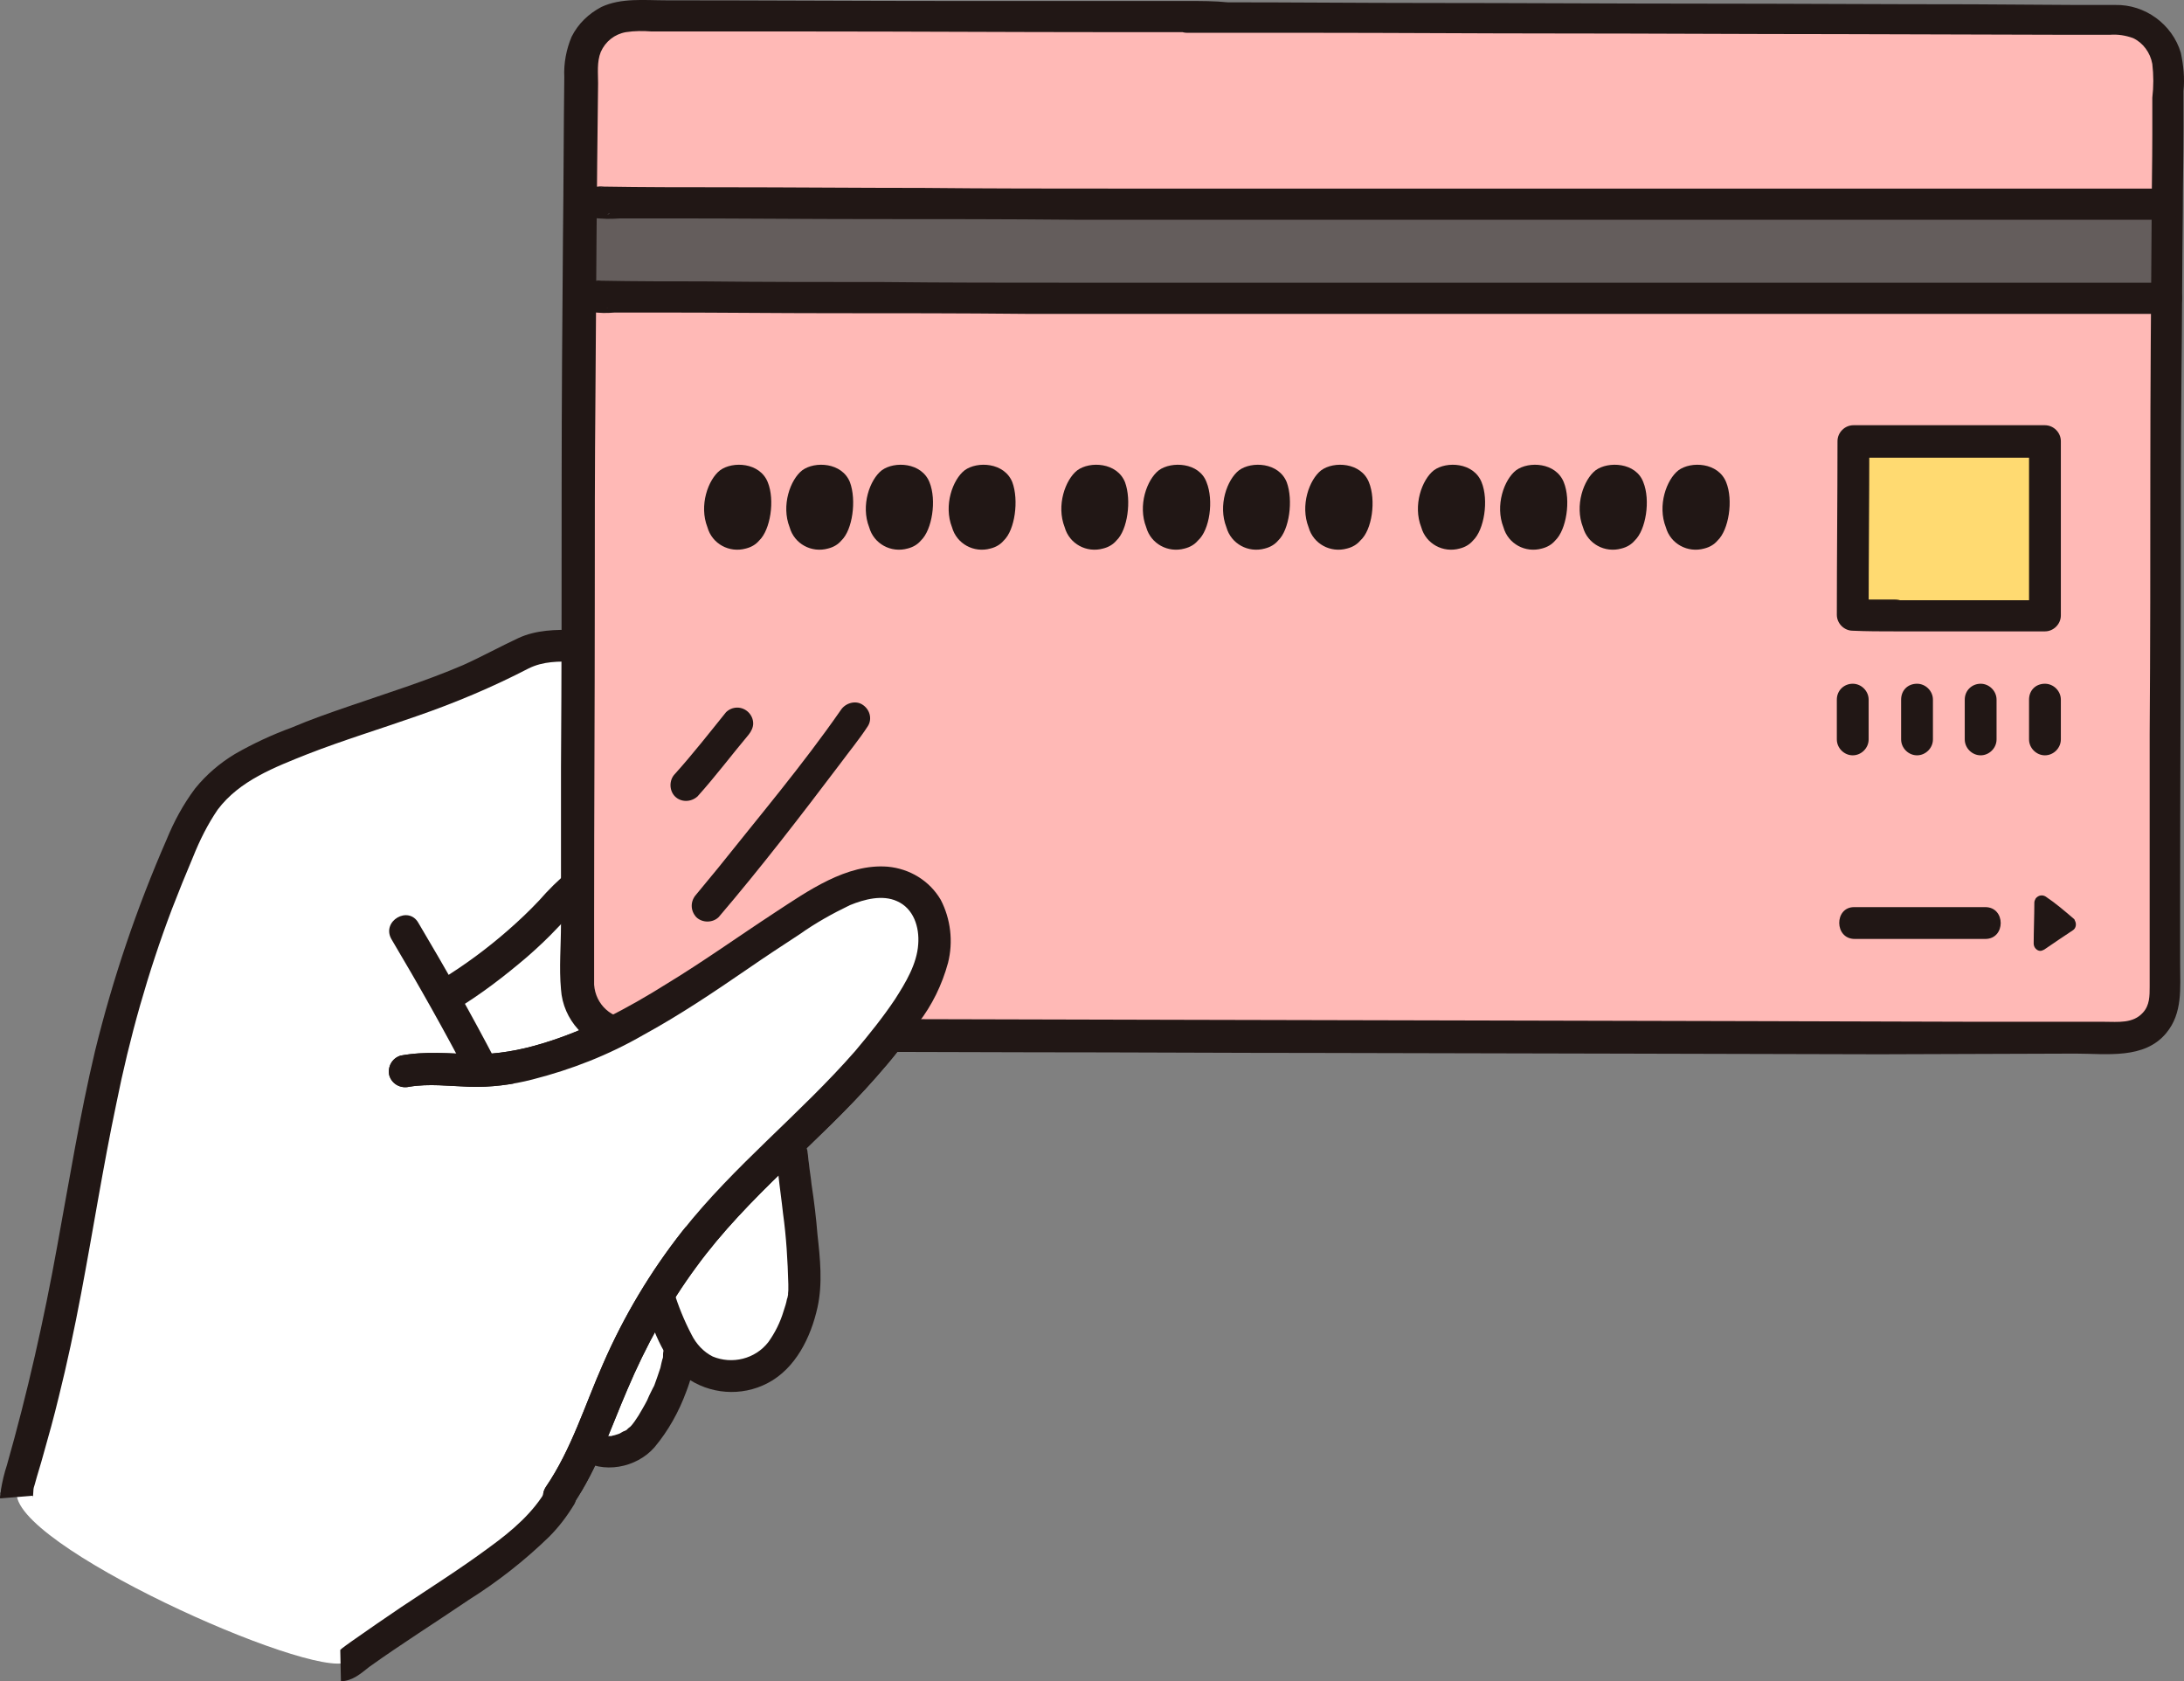<svg id="_レイヤー_2" data-name="レイヤー 2" xmlns="http://www.w3.org/2000/svg" viewBox="0 0 329.52 253.65"><rect x="0" y="0" width="329.52" height="253.65" fill="#808080" stroke="none"/><defs><style>.cls-1{fill:#fff}.cls-4{fill:#211715}</style></defs><g id="_レイヤー_1-2" data-name="レイヤー 1"><path class="cls-1" d="M64.04 105.05c4.1-1.4 8-3.1 11.9-5 1.1-.6 2.2-1.1 3.3-1.7 1.8-.9 4.5-1.1 7.6-1h.3c0 17.5-.1 38.5-.1 51.1 0 3.4 2.3 6.4 5.5 7.3 10.7-5.2 20.5-13.1 30.8-19.3 4.6-2.8 10.7-5.2 14.9-1.6 1.8 1.6 2.8 3.9 2.9 6.3.2 4.3-2 8.1-4.3 11.5-5.8 8.4-11.6 13.8-17.7 19.5.3 1.3.5 2.4.5 2.9.8 6.4 2.2 17.2 1.5 20.7-.9 4.4-2.8 8.9-6.9 10.8s-9.6.6-11.6-3.5l-.1-.3-.1 1.4c-.2 4.3-4 11-5.8 12.6-1.8 1.7-4.3 2.4-6.7 1.7-.5-.2-.9-.4-1.3-.7-1.1 2.7-2.5 5.3-4.1 7.7-4.6 8.5-19.2 15.6-32.2 25.3-5.4 2.6-51.2-17.9-49.8-25.8 0 0 .1-1.3.2-1.5 11.9-39.2 8.8-61.9 25.9-99 2-4.3 5.4-7.8 9.6-9.9 9.1-4.2 17.3-6.4 25.8-9.5z"/><path class="cls-1" d="M117.04 163.45c.8 2.6 2.4 10 2.6 11.7.8 6.4 2.2 17.2 1.5 20.7-.9 4.4-2.8 8.9-6.9 10.8s-9.6.6-11.6-3.5l-.1-.3-.1 1.4c-.2 4.3-4 11-5.8 12.6-1.8 1.7-4.3 2.4-6.7 1.7-2.3-.9-3.7-3.2-4.9-5.4-1.4-3-2.4-6.2-2.8-9.5"/><path class="cls-4" d="M87.44 220.05c3.5 2.4 8.6 1.4 11.3-1.7 2.1-2.5 3.7-5.4 4.8-8.4.7-1.8 1.2-3.7 1.3-5.6 0-1.3-1.1-2.4-2.4-2.4s-2.4 1.1-2.4 2.4v.2c0 .2 0 .3-.1.5-.1.4-.2.8-.3 1.3-.3.9-.6 1.8-.9 2.6.2-.5-.1.3-.2.4l-.3.6c-.2.4-.4.8-.6 1.3-.4.8-.9 1.6-1.3 2.3l-.6.9c-.1.1-.2.3-.3.4.5-.5.1-.2 0 0-.2.2-.3.4-.5.5 0 0-.6.5-.2.2-.2.2-.4.3-.7.4-.2.1-.5.3-.7.4.4-.2-.3.1-.4.1-.2.1-.5.1-.7.2h-1.1c.5.1-.2-.1-.3-.1s-.2-.1-.3-.1q.2.1 0 0c-.3-.1-.5-.3-.7-.5-1.1-.7-2.6-.3-3.3.9-.6 1-.2 2.5.9 3.2z"/><path class="cls-4" d="M97.04 195.95c1.3 4.1 2.9 9.1 6.4 11.8 3.6 2.6 8.4 3 12.4.9 4.2-2.2 6.5-6.9 7.5-11.4.8-3.6.4-7.4 0-11-.2-2.5-.5-5-.9-7.6-.1-1.1-.3-2.1-.4-3.2-.1-.5-.1-1.1-.2-1.6 0-.3-.1-.5-.2-.8 0-.1-.2-1.3-.2-.8 0-3.1-4.8-3.1-4.8 0 .1 1 .3 1.9.5 2.9.1.6.2 1.2.3 2.1.2 1.9.5 3.9.7 5.8.5 3.6.7 7.1.8 10.7v.9c0 .1-.1.9 0 .6 0-.3-.1.6-.2.7-.1.6-.3 1.2-.5 1.8-.5 1.7-1.3 3.3-2.3 4.7-2 2.6-5.5 3.4-8.4 2.2-1.4-.7-2.5-1.9-3.2-3.3-1.1-2.1-2-4.3-2.7-6.6-.9-3.1-5.5-1.8-4.6 1.2zm-38-54.3c4.1 6.9 8 13.8 11.7 20.9 1.4 2.7 5.6.3 4.1-2.4-3.7-7.1-7.6-14-11.7-20.9-1.5-2.7-5.6-.3-4.1 2.4z"/><path class="cls-4" d="M68.84 152.25c3.8-2.3 7.3-5 10.7-7.9 1.6-1.4 3.1-2.8 4.6-4.4.8-.8 1.5-1.6 2.3-2.4.4-.4.8-.8 1.2-1.3.2-.2.4-.3.5-.5.4-.4-.2.1.1-.1 1.1-.7 1.5-2.1.9-3.3-.7-1.1-2.1-1.5-3.3-.9-1.6 1.3-3.1 2.8-4.5 4.4-1.5 1.6-3.1 3.1-4.7 4.5-3.2 2.8-6.6 5.3-10.2 7.5-2.6 1.9-.2 6.1 2.4 4.4zm-63.9 73.4c0 .8.1-.6.1-.8 0-.3.1-.6.2-.9.4-1.5.9-3 1.3-4.5.8-2.8 1.6-5.7 2.3-8.6 1.3-5.2 2.4-10.4 3.4-15.7 1.8-9.5 3.3-19.1 5.3-28.6 2-10 4.8-19.9 8.4-29.4 1-2.6 2.1-5.3 3.2-7.9 1-2.5 2.2-4.9 3.7-7.1 3.3-4.4 8.6-6.4 13.6-8.4 5.4-2.1 11-3.8 16.4-5.7 5.8-2 11.5-4.4 16.9-7.2 2.2-1.1 4.6-1.1 7-1 3.1.1 3.1-4.7 0-4.8-2.9-.1-5.9 0-8.5 1.2-2.8 1.3-5.5 2.8-8.4 4.1-5.6 2.4-11.4 4.2-17.2 6.2-2.9 1-5.8 2-8.6 3.2-3 1.1-5.8 2.4-8.6 4-2.3 1.4-4.3 3.1-6 5.2-1.8 2.4-3.2 5-4.3 7.7-4.5 10.3-8.1 20.9-10.8 31.9-2.3 9.7-3.9 19.6-5.7 29.4-2 11.1-4.5 22.2-7.6 33.1-.4 1.2-.7 2.5-.9 3.7 0 .2 0 .3-.1.5v.2q.1-.7 0 .1c0 .2-.1.4 0 .5l4.9-.4zm46.5 28c1.8-.1 2.9-1.1 4.3-2.2 4.9-3.5 10-6.7 15-10.1 4.3-2.7 8.4-5.9 12.1-9.5 1.5-1.5 2.7-3.1 3.8-4.9 1.5-2.7-2.6-5.1-4.1-2.4-2 3.6-5.3 6.4-8.6 8.8-4.3 3.2-8.9 6.1-13.4 9.1-2.5 1.7-5 3.4-7.4 5.1-.1.1-1.9 1.3-1.8 1.4l.1 4.7z"/><path class="cls-4" d="M86.54 226.85c3.6-5.3 5.6-11.4 8.1-17.2 2.8-6.6 6.2-12.8 10.4-18.5 7.8-10.7 18.4-18.7 27.1-28.6 2.3-2.6 4.5-5.3 6.4-8.2 2.1-2.7 3.6-5.8 4.5-9.1.8-3.2.4-6.6-1.1-9.5-1.7-2.9-4.7-4.7-8-5-6.2-.5-12.1 3.7-17 6.9-5.5 3.6-10.8 7.4-16.4 10.8-5.9 3.7-12.1 7-18.8 9-3.3 1-6.7 1.6-10.1 1.6-3.8-.1-7.4-.5-11.2.2-1.3.4-2 1.7-1.7 3 .4 1.3 1.7 2 3 1.7 3-.5 6-.1 9.1 0 3.2.1 6.4-.3 9.5-1.1 5.9-1.5 11.5-3.7 16.7-6.7 5.5-3 10.7-6.5 15.8-10 2.6-1.8 5.2-3.5 7.8-5.2 2.4-1.7 4.9-3.1 7.6-4.4 2.2-.9 4.9-1.6 7.1-.6 2.5 1.1 3.4 3.9 3.2 6.5-.2 3-1.9 5.8-3.5 8.3-1.8 2.7-3.9 5.3-6 7.8-8.3 9.5-18.3 17.3-26.1 27.2-4.8 6.1-8.8 12.8-11.9 19.9-2.8 6.3-4.8 13-8.7 18.7-1.7 2.7 2.5 5.1 4.2 2.5z"/><path d="M179.14 2.55c-11.4 0-64.1-.1-84-.2-4.2 0-7.6 3.4-7.6 7.6-.1 18-.4 51.9-.4 59.6 0 11.9-.1 57.5-.1 78.9 0 4.2 3.4 7.6 7.6 7.6 36.8.1 190.2.4 225.6.4 3.5 0 6.4-2.8 6.4-6.4 0-20.6.1-68.4.1-80.6 0-7.7.3-40.7.4-58.9 0-4.2-3.4-7.6-7.6-7.7-29.2 0-132.1-.3-140.4-.3z" fill="#ffb9b6"/><path d="M323.64 30.85h-143.1c-15.5 0-89.5-.2-93.2-.2 0 4.7-.1 9.6-.1 14.2 1.8.1 77.6.2 93.3.2h146.3c0-4.6.1-9.5.1-14.2h-3.3z" fill="#645d5c"/><path class="cls-4" d="M179.14.15h-34.9c-14.6 0-29.2-.1-43.7-.1-3.3 0-6.8-.4-9.8 1-1.9 1-3.5 2.5-4.5 4.5-.8 1.9-1.2 4-1.1 6.1-.1 8-.1 16.1-.2 24.1-.1 12.4-.2 24.8-.2 37.2 0 14.3 0 28.6-.1 42.9v23.6c0 3.2-.3 6.6 0 9.8.3 4.6 3.8 8.4 8.3 9.2 2 .2 4 .3 6.1.2h20l36.9.1c14.5 0 29 .1 43.4.1l44.4.1 39.8.1 29.6-.1c4.7 0 10.4.9 13.7-3.1 2.5-3 2.1-6.8 2.1-10.4v-10.2c0-15.7.1-31.4.1-47.1 0-10.5 0-21 .1-31.5.1-8.2.1-16.5.2-24.7 0-4.1.1-8.3.1-12.4v-5.8c.2-2 0-3.9-.4-5.8-1.3-4.3-5.4-7.3-9.9-7.2h-5.9l-15.7-.1c-13.5 0-27-.1-40.5-.1s-27.9-.1-41.8-.1c-10 0-20-.1-30-.1-1.9-.2-4-.2-6.1-.2-3.1 0-3.1 4.8 0 4.8h19c12.3 0 24.5.1 36.8.1 14.1 0 28.2.1 42.3.1l34.9.1h6.2c1.2-.1 2.4.1 3.5.5 1.5.7 2.6 2.2 2.9 3.9.2 1.7.2 3.4 0 5.1v5.6c0 4.2-.1 8.3-.1 12.5-.1 12.8-.2 25.6-.2 38.4s0 26.3-.1 39.5v38.1c0 1.4 0 2.8-1 3.9-1.5 1.7-3.8 1.4-5.8 1.4h-18.5l-35.1-.1-42.1-.1-43.8-.1-40.4-.1c-10.5 0-21 0-31.6-.1h-10.7c-3 .2-5.5-2.1-5.7-5.1v-10.3c0-15.7.1-31.5.1-47.2 0-10.5 0-20.9.1-31.4.1-15.7.2-31.4.4-47.1 0-1.5-.2-3.2.4-4.7.7-1.6 2.1-2.7 3.8-3 1.3-.2 2.6-.2 3.9-.1h24.6c14.6 0 29.2.1 43.9.1h12.6c2.8.1 2.8-4.7-.3-4.7z"/><path class="cls-4" d="M326.64 28.45h-157.9c-9.8 0-19.6 0-29.4-.1-10.1 0-20.3-.1-30.4-.1-5.9 0-11.9 0-17.8-.1-.5 0-1.5-.2-.3.1l1.1 4-1.1.6c-.8.1-1 .1-.7.1 1.3 0 2.4-1.1 2.4-2.4s-1.1-2.4-2.4-2.4c-.6 0-1.3.3-1.7.7-.9 1-.9 2.5.1 3.4.3.3.6.5 1 .6 1.3.2 2.6.2 4 .1h9.1c9.5 0 19.1.1 28.6.1 10.3 0 20.6 0 30.9.1h164.7c2.9.1 2.9-4.7-.2-4.7zm.3 14.2h-165.5c-9.4 0-18.8 0-28.2-.1-9 0-18.1 0-27.1-.1-5.1 0-10.3 0-15.4-.1-.5 0-1.3-.2-.2.1l1.1 4-1.1.6c-.6.1-.8.1-.6.1 1.3 0 2.4-1.1 2.4-2.4s-1.1-2.4-2.4-2.4c-.6 0-1.3.3-1.7.7-.9 1-.9 2.5 0 3.4.3.3.6.5 1 .6 1.2.2 2.3.2 3.5.1h7.7c8.4 0 16.7.1 25.1.1 9.7 0 19.4 0 29.2.1h171.9c3.4.1 3.4-4.7.3-4.7zm-47.1 99h19.7c3.1 0 3.1-4.8 0-4.8h-19.8c-3 0-3 4.8.1 4.8zm33.1-3c-1.4-1.2-2.8-2.4-4.3-3.4-.5-.3-1.1-.2-1.5.3-.1.2-.2.4-.2.6 0 2-.1 4.4-.1 6.2 0 .6.5 1.1 1 1.1.2 0 .4-.1.6-.2 1.3-.9 3.1-2.1 4.3-2.9.5-.3.6-1 .3-1.5 0-.1-.1-.2-.1-.2z"/><path d="M285.94 92.85h22.6v-26.3h-28.8c0 3.9-.1 23-.1 26.2l6.3.1z" fill="#ffda71"/><path class="cls-4" d="M285.94 95.25h22.6c1.3 0 2.4-1.1 2.4-2.4v-26.3c0-1.3-1.1-2.4-2.4-2.4h-28.9c-1.3 0-2.4 1.1-2.4 2.4 0 8.7-.1 17.5-.1 26.2 0 1.3 1.1 2.4 2.4 2.4 2.1.1 4.3.1 6.4.1 3.1 0 3.1-4.8 0-4.8h-6.4l2.4 2.4c0-8.7.1-17.5.1-26.2l-2.4 2.4h28.9l-2.4-2.4v26.3l2.4-2.4h-22.6c-3.1-.1-3.1 4.7 0 4.7zm-8.8 10.3v6c0 1.3 1.1 2.4 2.4 2.4s2.4-1.1 2.4-2.4v-6c0-1.3-1.1-2.4-2.4-2.4s-2.4 1-2.4 2.4zm9.7 0v6c0 1.3 1.1 2.4 2.4 2.4s2.4-1.1 2.4-2.4v-6c0-1.3-1.1-2.4-2.4-2.4-1.4 0-2.4 1-2.4 2.4zm9.6 0v6c0 1.3 1.1 2.4 2.4 2.4s2.4-1.1 2.4-2.4v-6c0-1.3-1.1-2.4-2.4-2.4s-2.4 1-2.4 2.4zm9.7 0v6c0 1.3 1.1 2.4 2.4 2.4s2.4-1.1 2.4-2.4v-6c0-1.3-1.1-2.4-2.4-2.4-1.4 0-2.4 1-2.4 2.4zm-196.6 1.9c-2.5 3.1-5 6.3-7.7 9.3-.9.9-.9 2.5 0 3.4s2.4.9 3.4 0c2.7-3 5.1-6.2 7.7-9.3.4-.5.7-1.1.7-1.7 0-1.3-1.1-2.4-2.4-2.4-.7 0-1.3.3-1.7.7zm17.3-.3c-5.7 8.2-12.2 15.9-18.5 23.8-1.1 1.3-2.2 2.7-3.3 4-.9 1-.9 2.4 0 3.4.9.9 2.5.9 3.4 0 6.4-7.5 12.4-15.3 18.3-23.1 1.4-1.9 2.9-3.7 4.2-5.7.7-1.1.3-2.6-.9-3.3-1-.6-2.5-.2-3.2.9zm-11-34.4c-1.2-3-5.3-3.2-7.2-1.8-1.8 1.4-3.2 5.3-1.9 8.6.7 2.5 3.3 3.9 5.8 3.2.8-.2 1.5-.6 2-1.2 1.7-1.6 2.4-6.1 1.3-8.8zm12.4 0c-1.2-3-5.3-3.2-7.2-1.8-1.8 1.4-3.2 5.3-1.9 8.6.7 2.5 3.3 3.9 5.8 3.2.8-.2 1.5-.6 2-1.2 1.7-1.6 2.3-6.1 1.3-8.8zm12 0c-1.2-3-5.3-3.2-7.2-1.8-1.8 1.4-3.2 5.3-1.9 8.6.7 2.5 3.3 3.9 5.8 3.2.8-.2 1.5-.6 2-1.2 1.7-1.6 2.4-6.1 1.3-8.8zm12.5 0c-1.2-3-5.3-3.2-7.2-1.8-1.8 1.4-3.2 5.3-1.9 8.6.7 2.5 3.3 3.9 5.8 3.2.8-.2 1.5-.6 2-1.2 1.7-1.6 2.3-6.1 1.3-8.8zm17 0c-1.2-3-5.3-3.2-7.2-1.8-1.8 1.4-3.2 5.3-1.9 8.6.7 2.5 3.3 3.9 5.8 3.2.8-.2 1.5-.6 2-1.2 1.7-1.6 2.3-6.1 1.3-8.8zm12.3 0c-1.1-3-5.3-3.2-7.2-1.8-1.8 1.4-3.2 5.3-1.9 8.6.7 2.5 3.3 3.9 5.8 3.2.8-.2 1.5-.6 2-1.2 1.8-1.6 2.4-6.1 1.3-8.8zm12.1 0c-1.2-3-5.3-3.2-7.2-1.8-1.8 1.4-3.2 5.3-1.9 8.6.7 2.5 3.3 3.9 5.8 3.2.8-.2 1.5-.6 2-1.2 1.7-1.6 2.3-6.1 1.3-8.8zm12.4 0c-1.2-3-5.3-3.2-7.2-1.8-1.8 1.4-3.2 5.3-1.9 8.6.7 2.5 3.3 3.9 5.8 3.2.8-.2 1.5-.6 2-1.2 1.8-1.6 2.4-6.1 1.3-8.8zm17 0c-1.2-3-5.3-3.2-7.2-1.8-1.8 1.4-3.2 5.3-1.9 8.6.7 2.5 3.3 3.9 5.8 3.2.8-.2 1.5-.6 2-1.2 1.7-1.6 2.4-6.1 1.3-8.8zm12.4 0c-1.2-3-5.3-3.2-7.2-1.8-1.8 1.4-3.2 5.3-1.9 8.6.7 2.5 3.3 3.9 5.8 3.2.8-.2 1.5-.6 2-1.2 1.7-1.6 2.4-6.1 1.3-8.8zm12 0c-1.1-3-5.3-3.2-7.2-1.8-1.8 1.4-3.2 5.3-1.9 8.6.7 2.5 3.3 3.9 5.8 3.2.8-.2 1.5-.6 2-1.2 1.7-1.6 2.4-6.1 1.3-8.8zm12.5 0c-1.2-3-5.3-3.2-7.2-1.8-1.8 1.4-3.2 5.3-1.9 8.6.7 2.5 3.3 3.9 5.8 3.2.8-.2 1.5-.6 2-1.2 1.7-1.6 2.4-6.1 1.3-8.8z"/><path class="cls-1" d="M105.44 186.65c11-13.8 21.3-19.5 31.3-34 2.4-3.4 4.5-7.2 4.3-11.5 0-2.4-1.1-4.7-2.9-6.3-4.3-3.6-10.3-1.2-14.9 1.6-15.7 9.5-30.3 22.7-48.5 24.8l30.7 25.4z"/><path class="cls-4" d="M86.54 226.85c3.6-5.3 5.6-11.4 8.1-17.2 2.8-6.6 6.2-12.8 10.4-18.5 7.8-10.7 18.4-18.7 27.1-28.6 2.3-2.6 4.5-5.3 6.4-8.2 2.1-2.7 3.6-5.8 4.5-9.1.8-3.2.4-6.6-1.1-9.5-1.7-2.9-4.7-4.7-8-5-6.2-.5-12.1 3.7-17 6.9-5.5 3.6-10.8 7.4-16.4 10.8-5.9 3.7-12.1 7-18.8 9-3.3 1-6.7 1.6-10.1 1.6-3.8-.1-7.4-.5-11.2.2-1.3.4-2 1.7-1.7 3 .4 1.3 1.7 2 3 1.7 3-.5 6-.1 9.1 0 3.2.1 6.4-.3 9.5-1.1 5.9-1.5 11.5-3.7 16.7-6.7 5.5-3 10.7-6.5 15.8-10 2.6-1.8 5.2-3.5 7.8-5.2 2.4-1.7 4.9-3.1 7.6-4.4 2.2-.9 4.9-1.6 7.1-.6 2.5 1.1 3.4 3.9 3.2 6.5-.2 3-1.9 5.8-3.5 8.3-1.8 2.7-3.9 5.3-6 7.8-8.3 9.5-18.3 17.3-26.1 27.2-4.8 6.1-8.8 12.8-11.9 19.9-2.8 6.3-4.8 13-8.7 18.7-1.7 2.7 2.5 5.1 4.2 2.5z"/></g></svg>